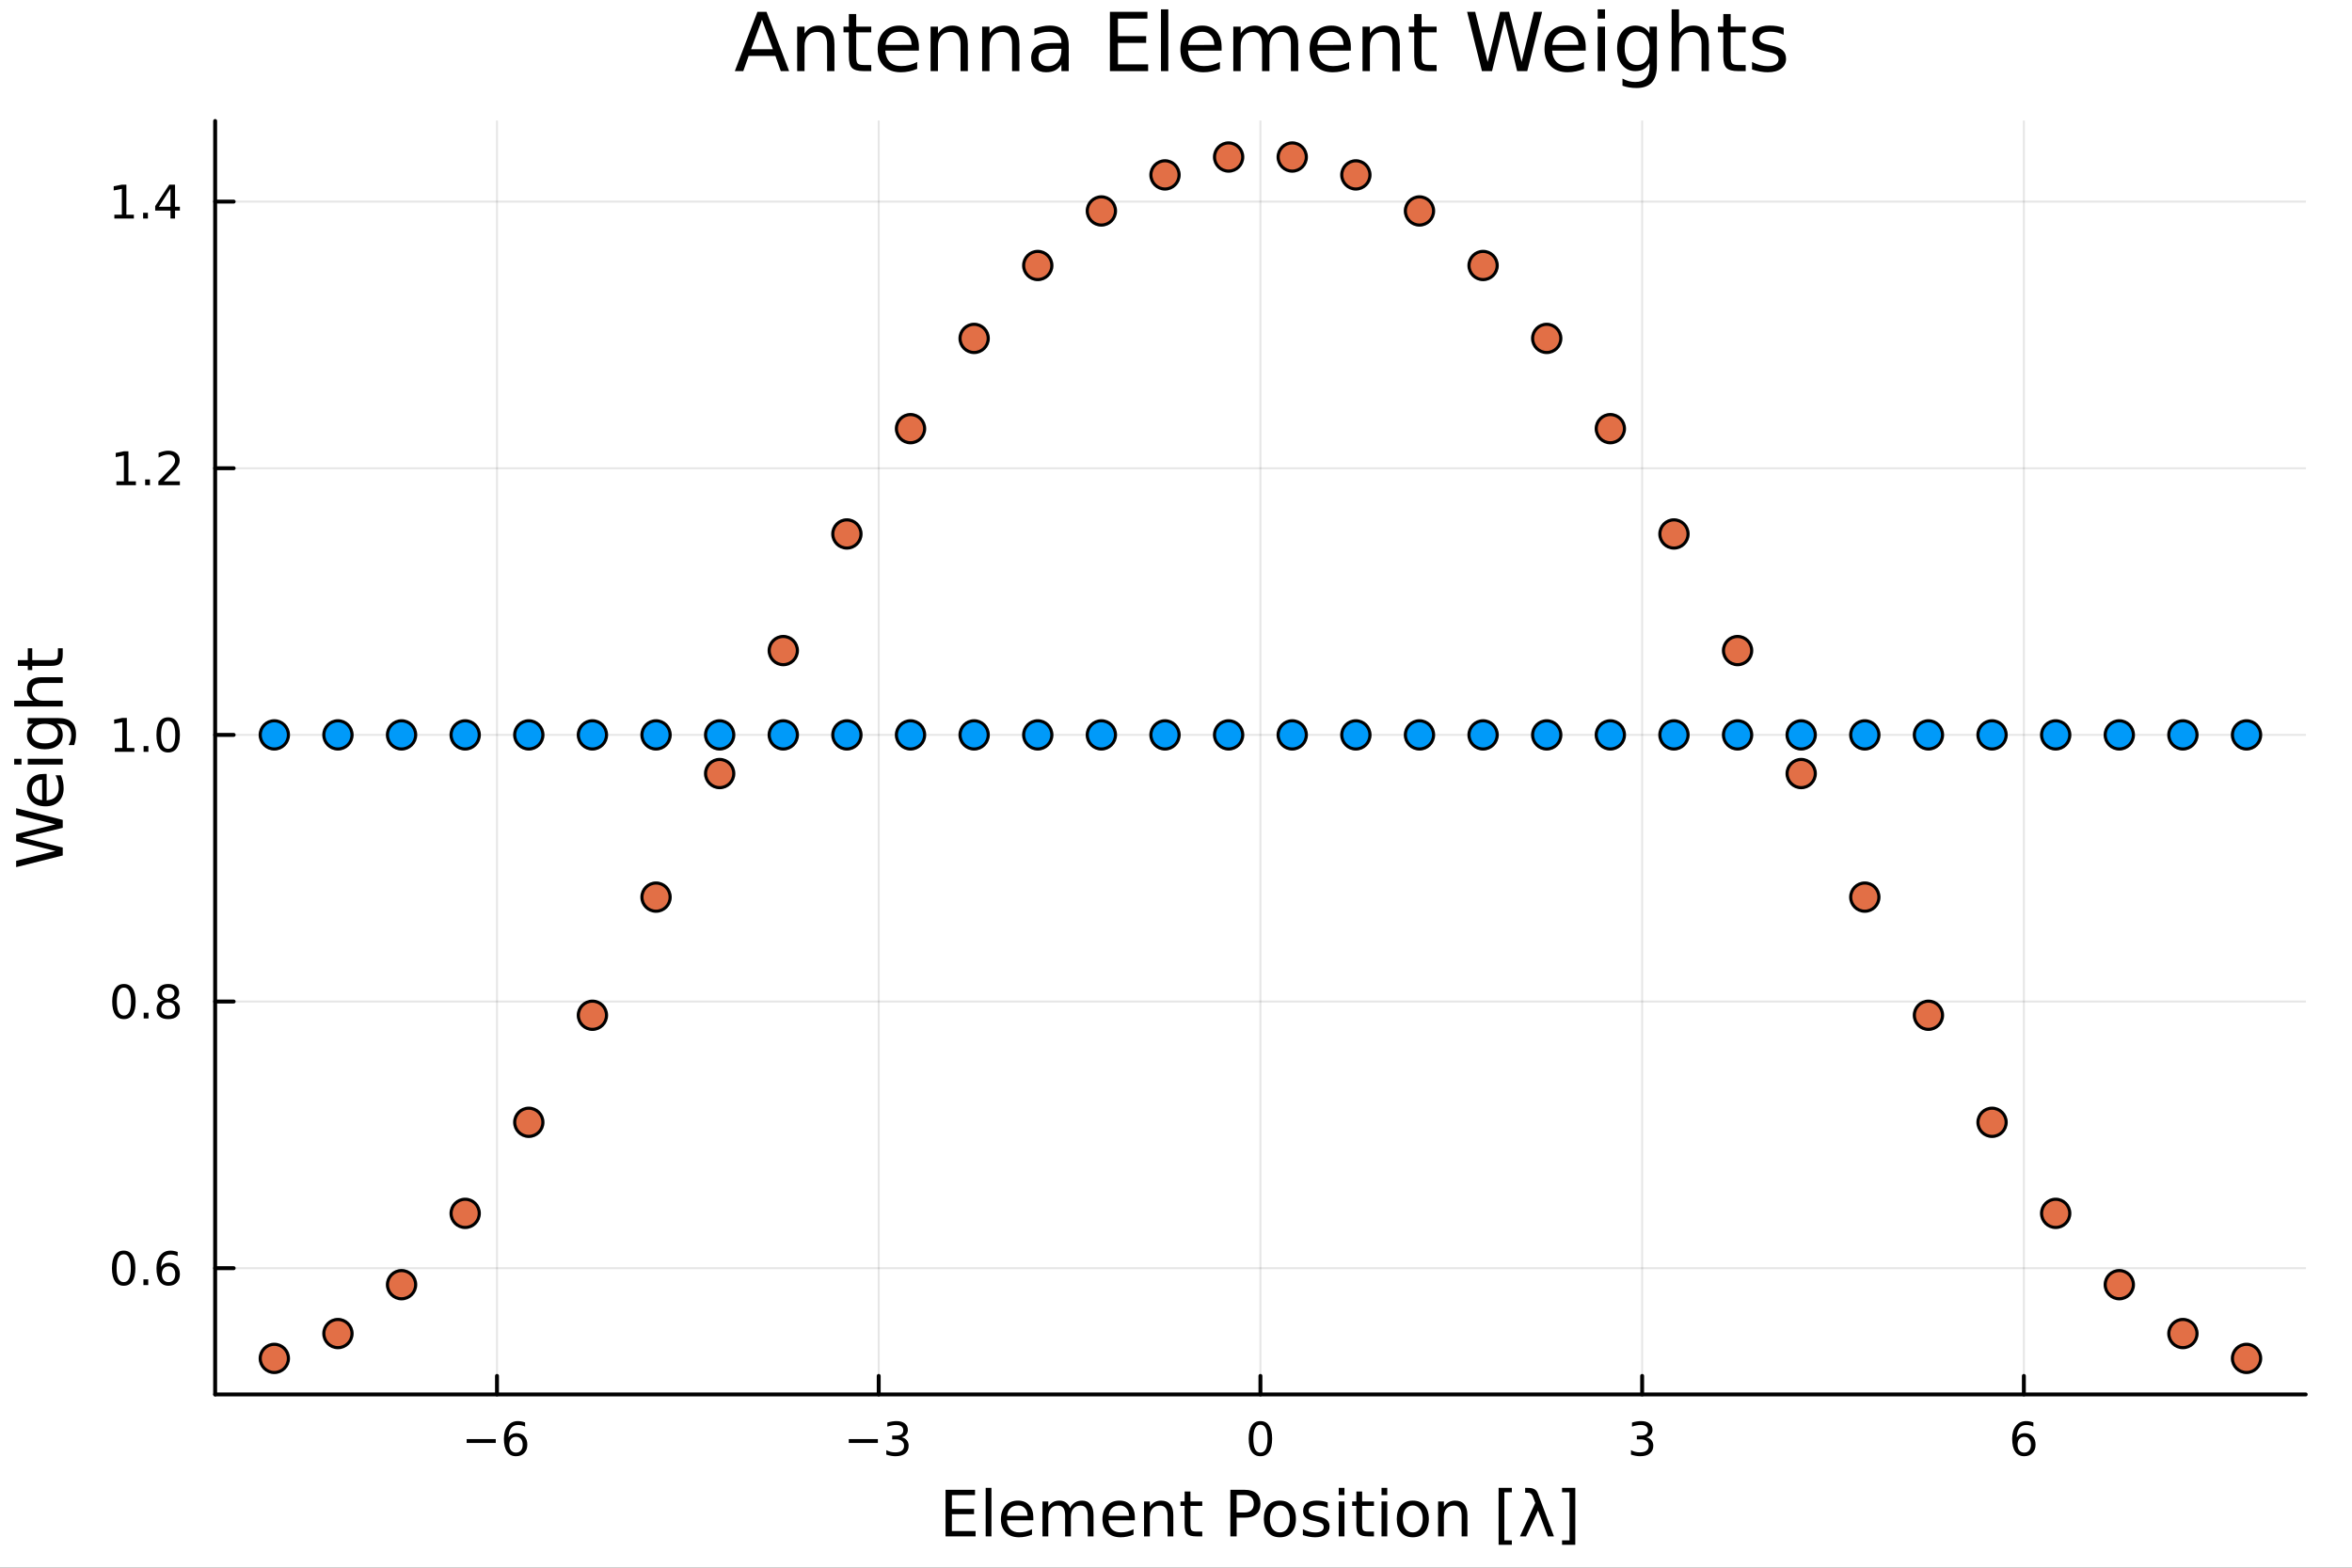 <?xml version="1.0" encoding="utf-8"?>
<svg xmlns="http://www.w3.org/2000/svg" xmlns:xlink="http://www.w3.org/1999/xlink" width="600" height="400" viewBox="0 0 2400 1600">
<rect x="0" y="0" width="2400" height="1600" fill="#333333" stroke="none"/>
<defs>
  <clipPath id="clip340">
    <rect x="0" y="0" width="2400" height="1600"/>
  </clipPath>
</defs>
<path clip-path="url(#clip340)" d="M0 1600 L2400 1600 L2400 0 L0 0  Z" fill="#ffffff" fill-rule="evenodd" fill-opacity="1"/>
<defs>
  <clipPath id="clip341">
    <rect x="480" y="0" width="1681" height="1600"/>
  </clipPath>
</defs>
<path clip-path="url(#clip340)" d="M219.542 1423.18 L2352.76 1423.18 L2352.76 123.472 L219.542 123.472  Z" fill="#ffffff" fill-rule="evenodd" fill-opacity="1"/>
<defs>
  <clipPath id="clip342">
    <rect x="219" y="123" width="2134" height="1301"/>
  </clipPath>
</defs>
<polyline clip-path="url(#clip342)" style="stroke:#000000; stroke-linecap:round; stroke-linejoin:round; stroke-width:2; stroke-opacity:0.1; fill:none" points="507.13,1423.18 507.13,123.472 "/>
<polyline clip-path="url(#clip342)" style="stroke:#000000; stroke-linecap:round; stroke-linejoin:round; stroke-width:2; stroke-opacity:0.1; fill:none" points="896.64,1423.18 896.64,123.472 "/>
<polyline clip-path="url(#clip342)" style="stroke:#000000; stroke-linecap:round; stroke-linejoin:round; stroke-width:2; stroke-opacity:0.1; fill:none" points="1286.15,1423.18 1286.15,123.472 "/>
<polyline clip-path="url(#clip342)" style="stroke:#000000; stroke-linecap:round; stroke-linejoin:round; stroke-width:2; stroke-opacity:0.1; fill:none" points="1675.66,1423.18 1675.66,123.472 "/>
<polyline clip-path="url(#clip342)" style="stroke:#000000; stroke-linecap:round; stroke-linejoin:round; stroke-width:2; stroke-opacity:0.1; fill:none" points="2065.17,1423.18 2065.17,123.472 "/>
<polyline clip-path="url(#clip342)" style="stroke:#000000; stroke-linecap:round; stroke-linejoin:round; stroke-width:2; stroke-opacity:0.1; fill:none" points="219.542,1294.31 2352.76,1294.31 "/>
<polyline clip-path="url(#clip342)" style="stroke:#000000; stroke-linecap:round; stroke-linejoin:round; stroke-width:2; stroke-opacity:0.1; fill:none" points="219.542,1022.17 2352.76,1022.17 "/>
<polyline clip-path="url(#clip342)" style="stroke:#000000; stroke-linecap:round; stroke-linejoin:round; stroke-width:2; stroke-opacity:0.1; fill:none" points="219.542,750.036 2352.76,750.036 "/>
<polyline clip-path="url(#clip342)" style="stroke:#000000; stroke-linecap:round; stroke-linejoin:round; stroke-width:2; stroke-opacity:0.1; fill:none" points="219.542,477.899 2352.76,477.899 "/>
<polyline clip-path="url(#clip342)" style="stroke:#000000; stroke-linecap:round; stroke-linejoin:round; stroke-width:2; stroke-opacity:0.1; fill:none" points="219.542,205.762 2352.76,205.762 "/>
<polyline clip-path="url(#clip340)" style="stroke:#000000; stroke-linecap:round; stroke-linejoin:round; stroke-width:4; stroke-opacity:1; fill:none" points="219.542,1423.18 2352.76,1423.18 "/>
<polyline clip-path="url(#clip340)" style="stroke:#000000; stroke-linecap:round; stroke-linejoin:round; stroke-width:4; stroke-opacity:1; fill:none" points="507.13,1423.18 507.13,1404.28 "/>
<polyline clip-path="url(#clip340)" style="stroke:#000000; stroke-linecap:round; stroke-linejoin:round; stroke-width:4; stroke-opacity:1; fill:none" points="896.64,1423.18 896.64,1404.28 "/>
<polyline clip-path="url(#clip340)" style="stroke:#000000; stroke-linecap:round; stroke-linejoin:round; stroke-width:4; stroke-opacity:1; fill:none" points="1286.15,1423.18 1286.15,1404.28 "/>
<polyline clip-path="url(#clip340)" style="stroke:#000000; stroke-linecap:round; stroke-linejoin:round; stroke-width:4; stroke-opacity:1; fill:none" points="1675.66,1423.18 1675.66,1404.28 "/>
<polyline clip-path="url(#clip340)" style="stroke:#000000; stroke-linecap:round; stroke-linejoin:round; stroke-width:4; stroke-opacity:1; fill:none" points="2065.17,1423.18 2065.17,1404.28 "/>
<path clip-path="url(#clip340)" d="M476.193 1468.75 L505.868 1468.75 L505.868 1472.69 L476.193 1472.69 L476.193 1468.75 Z" fill="#000000" fill-rule="nonzero" fill-opacity="1" /><path clip-path="url(#clip340)" d="M526.54 1466.44 Q523.392 1466.44 521.54 1468.59 Q519.711 1470.74 519.711 1474.49 Q519.711 1478.22 521.54 1480.39 Q523.392 1482.55 526.54 1482.55 Q529.688 1482.55 531.516 1480.39 Q533.368 1478.22 533.368 1474.49 Q533.368 1470.74 531.516 1468.59 Q529.688 1466.44 526.54 1466.44 M535.822 1451.78 L535.822 1456.04 Q534.063 1455.21 532.257 1454.77 Q530.475 1454.33 528.716 1454.33 Q524.086 1454.33 521.632 1457.45 Q519.202 1460.58 518.855 1466.9 Q520.22 1464.89 522.28 1463.82 Q524.341 1462.73 526.817 1462.73 Q532.026 1462.73 535.035 1465.9 Q538.067 1469.05 538.067 1474.49 Q538.067 1479.82 534.919 1483.03 Q531.771 1486.25 526.54 1486.25 Q520.544 1486.25 517.373 1481.67 Q514.202 1477.06 514.202 1468.33 Q514.202 1460.14 518.091 1455.28 Q521.98 1450.39 528.53 1450.39 Q530.29 1450.39 532.072 1450.74 Q533.878 1451.09 535.822 1451.78 Z" fill="#000000" fill-rule="nonzero" fill-opacity="1" /><path clip-path="url(#clip340)" d="M866.107 1468.75 L895.783 1468.75 L895.783 1472.69 L866.107 1472.69 L866.107 1468.75 Z" fill="#000000" fill-rule="nonzero" fill-opacity="1" /><path clip-path="url(#clip340)" d="M920.042 1466.95 Q923.399 1467.66 925.274 1469.93 Q927.172 1472.2 927.172 1475.53 Q927.172 1480.65 923.653 1483.45 Q920.135 1486.25 913.653 1486.25 Q911.477 1486.25 909.163 1485.81 Q906.871 1485.39 904.417 1484.54 L904.417 1480.02 Q906.362 1481.16 908.677 1481.74 Q910.991 1482.32 913.514 1482.32 Q917.913 1482.32 920.204 1480.58 Q922.519 1478.84 922.519 1475.53 Q922.519 1472.48 920.366 1470.77 Q918.237 1469.03 914.417 1469.03 L910.389 1469.03 L910.389 1465.19 L914.602 1465.19 Q918.051 1465.19 919.88 1463.82 Q921.709 1462.43 921.709 1459.84 Q921.709 1457.18 919.811 1455.77 Q917.936 1454.33 914.417 1454.33 Q912.496 1454.33 910.297 1454.75 Q908.098 1455.16 905.459 1456.04 L905.459 1451.88 Q908.121 1451.14 910.436 1450.77 Q912.774 1450.39 914.834 1450.39 Q920.158 1450.39 923.26 1452.83 Q926.362 1455.23 926.362 1459.35 Q926.362 1462.22 924.718 1464.21 Q923.075 1466.18 920.042 1466.95 Z" fill="#000000" fill-rule="nonzero" fill-opacity="1" /><path clip-path="url(#clip340)" d="M1286.15 1454.1 Q1282.54 1454.1 1280.71 1457.66 Q1278.9 1461.2 1278.9 1468.33 Q1278.9 1475.44 1280.71 1479.01 Q1282.54 1482.55 1286.15 1482.55 Q1289.78 1482.55 1291.59 1479.01 Q1293.42 1475.44 1293.42 1468.33 Q1293.42 1461.2 1291.59 1457.66 Q1289.78 1454.1 1286.15 1454.1 M1286.15 1450.39 Q1291.96 1450.39 1295.01 1455 Q1298.09 1459.58 1298.09 1468.33 Q1298.09 1477.06 1295.01 1481.67 Q1291.96 1486.25 1286.15 1486.25 Q1280.34 1486.25 1277.26 1481.67 Q1274.2 1477.06 1274.2 1468.33 Q1274.2 1459.58 1277.26 1455 Q1280.34 1450.39 1286.15 1450.39 Z" fill="#000000" fill-rule="nonzero" fill-opacity="1" /><path clip-path="url(#clip340)" d="M1679.91 1466.95 Q1683.26 1467.66 1685.14 1469.93 Q1687.04 1472.2 1687.04 1475.53 Q1687.04 1480.65 1683.52 1483.45 Q1680 1486.25 1673.52 1486.25 Q1671.34 1486.25 1669.03 1485.81 Q1666.73 1485.39 1664.28 1484.54 L1664.28 1480.02 Q1666.23 1481.16 1668.54 1481.74 Q1670.86 1482.32 1673.38 1482.32 Q1677.78 1482.32 1680.07 1480.58 Q1682.38 1478.84 1682.38 1475.53 Q1682.38 1472.48 1680.23 1470.77 Q1678.1 1469.03 1674.28 1469.03 L1670.25 1469.03 L1670.25 1465.19 L1674.47 1465.19 Q1677.92 1465.19 1679.74 1463.82 Q1681.57 1462.43 1681.57 1459.84 Q1681.57 1457.18 1679.67 1455.77 Q1677.8 1454.33 1674.28 1454.33 Q1672.36 1454.33 1670.16 1454.75 Q1667.96 1455.16 1665.32 1456.04 L1665.32 1451.88 Q1667.98 1451.14 1670.3 1450.77 Q1672.64 1450.39 1674.7 1450.39 Q1680.02 1450.39 1683.12 1452.83 Q1686.23 1455.23 1686.23 1459.35 Q1686.23 1462.22 1684.58 1464.21 Q1682.94 1466.18 1679.91 1466.95 Z" fill="#000000" fill-rule="nonzero" fill-opacity="1" /><path clip-path="url(#clip340)" d="M2065.57 1466.44 Q2062.43 1466.44 2060.57 1468.59 Q2058.74 1470.74 2058.74 1474.49 Q2058.74 1478.22 2060.57 1480.39 Q2062.43 1482.55 2065.57 1482.55 Q2068.72 1482.55 2070.55 1480.39 Q2072.4 1478.22 2072.4 1474.49 Q2072.4 1470.74 2070.55 1468.59 Q2068.72 1466.44 2065.57 1466.44 M2074.86 1451.78 L2074.86 1456.04 Q2073.1 1455.21 2071.29 1454.77 Q2069.51 1454.33 2067.75 1454.33 Q2063.12 1454.33 2060.67 1457.45 Q2058.24 1460.58 2057.89 1466.9 Q2059.25 1464.89 2061.31 1463.82 Q2063.37 1462.73 2065.85 1462.73 Q2071.06 1462.73 2074.07 1465.9 Q2077.1 1469.05 2077.1 1474.49 Q2077.1 1479.82 2073.95 1483.03 Q2070.8 1486.25 2065.57 1486.25 Q2059.58 1486.25 2056.41 1481.67 Q2053.24 1477.06 2053.24 1468.33 Q2053.24 1460.14 2057.12 1455.28 Q2061.01 1450.39 2067.56 1450.39 Q2069.32 1450.39 2071.11 1450.74 Q2072.91 1451.09 2074.86 1451.78 Z" fill="#000000" fill-rule="nonzero" fill-opacity="1" /><path clip-path="url(#clip340)" d="M964.872 1520.52 L994.918 1520.52 L994.918 1525.93 L971.301 1525.93 L971.301 1540 L993.931 1540 L993.931 1545.41 L971.301 1545.41 L971.301 1562.63 L995.491 1562.63 L995.491 1568.04 L964.872 1568.04 L964.872 1520.52 Z" fill="#000000" fill-rule="nonzero" fill-opacity="1" /><path clip-path="url(#clip340)" d="M1005.8 1518.52 L1011.66 1518.52 L1011.66 1568.04 L1005.8 1568.04 L1005.8 1518.52 Z" fill="#000000" fill-rule="nonzero" fill-opacity="1" /><path clip-path="url(#clip340)" d="M1054.41 1548.76 L1054.41 1551.62 L1027.48 1551.62 Q1027.86 1557.67 1031.11 1560.85 Q1034.39 1564 1040.21 1564 Q1043.58 1564 1046.73 1563.17 Q1049.92 1562.35 1053.04 1560.69 L1053.04 1566.23 Q1049.89 1567.57 1046.58 1568.27 Q1043.27 1568.97 1039.86 1568.97 Q1031.33 1568.97 1026.33 1564 Q1021.37 1559.04 1021.37 1550.57 Q1021.37 1541.82 1026.08 1536.69 Q1030.82 1531.54 1038.84 1531.54 Q1046.03 1531.54 1050.2 1536.18 Q1054.41 1540.8 1054.41 1548.76 M1048.55 1547.04 Q1048.49 1542.23 1045.84 1539.37 Q1043.23 1536.5 1038.91 1536.5 Q1034 1536.5 1031.04 1539.27 Q1028.12 1542.04 1027.67 1547.07 L1048.55 1547.04 Z" fill="#000000" fill-rule="nonzero" fill-opacity="1" /><path clip-path="url(#clip340)" d="M1091.77 1539.24 Q1093.97 1535.29 1097.02 1533.41 Q1100.08 1531.54 1104.22 1531.54 Q1109.79 1531.54 1112.81 1535.45 Q1115.83 1539.33 1115.83 1546.53 L1115.83 1568.04 L1109.95 1568.04 L1109.95 1546.72 Q1109.95 1541.59 1108.13 1539.11 Q1106.32 1536.63 1102.59 1536.63 Q1098.04 1536.63 1095.4 1539.65 Q1092.76 1542.68 1092.76 1547.9 L1092.76 1568.04 L1086.87 1568.04 L1086.87 1546.72 Q1086.87 1541.56 1085.06 1539.11 Q1083.24 1536.63 1079.45 1536.63 Q1074.97 1536.63 1072.32 1539.68 Q1069.68 1542.71 1069.68 1547.9 L1069.68 1568.04 L1063.79 1568.04 L1063.79 1532.4 L1069.68 1532.4 L1069.68 1537.93 Q1071.69 1534.66 1074.49 1533.1 Q1077.29 1531.54 1081.14 1531.54 Q1085.02 1531.54 1087.73 1533.51 Q1090.47 1535.48 1091.77 1539.24 Z" fill="#000000" fill-rule="nonzero" fill-opacity="1" /><path clip-path="url(#clip340)" d="M1158.01 1548.76 L1158.01 1551.62 L1131.08 1551.62 Q1131.46 1557.67 1134.71 1560.85 Q1137.99 1564 1143.81 1564 Q1147.19 1564 1150.34 1563.17 Q1153.52 1562.35 1156.64 1560.69 L1156.64 1566.23 Q1153.49 1567.57 1150.18 1568.27 Q1146.87 1568.97 1143.46 1568.97 Q1134.93 1568.97 1129.93 1564 Q1124.97 1559.04 1124.97 1550.57 Q1124.97 1541.82 1129.68 1536.69 Q1134.42 1531.54 1142.44 1531.54 Q1149.64 1531.54 1153.81 1536.18 Q1158.01 1540.8 1158.01 1548.76 M1152.15 1547.04 Q1152.09 1542.23 1149.45 1539.37 Q1146.84 1536.5 1142.51 1536.5 Q1137.61 1536.5 1134.65 1539.27 Q1131.72 1542.04 1131.27 1547.07 L1152.15 1547.04 Z" fill="#000000" fill-rule="nonzero" fill-opacity="1" /><path clip-path="url(#clip340)" d="M1197.25 1546.53 L1197.25 1568.04 L1191.4 1568.04 L1191.4 1546.72 Q1191.4 1541.66 1189.42 1539.14 Q1187.45 1536.63 1183.5 1536.63 Q1178.76 1536.63 1176.02 1539.65 Q1173.29 1542.68 1173.29 1547.9 L1173.29 1568.04 L1167.4 1568.04 L1167.4 1532.4 L1173.29 1532.4 L1173.29 1537.93 Q1175.39 1534.72 1178.22 1533.13 Q1181.08 1531.54 1184.81 1531.54 Q1190.95 1531.54 1194.1 1535.36 Q1197.25 1539.14 1197.25 1546.53 Z" fill="#000000" fill-rule="nonzero" fill-opacity="1" /><path clip-path="url(#clip340)" d="M1214.73 1522.27 L1214.73 1532.4 L1226.79 1532.4 L1226.79 1536.95 L1214.73 1536.95 L1214.73 1556.3 Q1214.73 1560.66 1215.9 1561.9 Q1217.11 1563.14 1220.77 1563.14 L1226.79 1563.14 L1226.79 1568.04 L1220.77 1568.04 Q1213.99 1568.04 1211.42 1565.53 Q1208.84 1562.98 1208.84 1556.3 L1208.84 1536.95 L1204.54 1536.95 L1204.54 1532.4 L1208.84 1532.4 L1208.84 1522.27 L1214.73 1522.27 Z" fill="#000000" fill-rule="nonzero" fill-opacity="1" /><path clip-path="url(#clip340)" d="M1261.9 1525.81 L1261.9 1543.66 L1269.98 1543.66 Q1274.47 1543.66 1276.92 1541.34 Q1279.37 1539.02 1279.37 1534.72 Q1279.37 1530.45 1276.92 1528.13 Q1274.47 1525.81 1269.98 1525.81 L1261.9 1525.81 M1255.47 1520.52 L1269.98 1520.52 Q1277.97 1520.52 1282.04 1524.15 Q1286.15 1527.75 1286.15 1534.72 Q1286.15 1541.75 1282.04 1545.35 Q1277.97 1548.95 1269.98 1548.95 L1261.9 1548.95 L1261.9 1568.04 L1255.47 1568.04 L1255.47 1520.52 Z" fill="#000000" fill-rule="nonzero" fill-opacity="1" /><path clip-path="url(#clip340)" d="M1306.01 1536.5 Q1301.3 1536.5 1298.56 1540.19 Q1295.82 1543.85 1295.82 1550.25 Q1295.82 1556.65 1298.53 1560.34 Q1301.27 1564 1306.01 1564 Q1310.69 1564 1313.43 1560.31 Q1316.16 1556.62 1316.16 1550.25 Q1316.16 1543.92 1313.43 1540.23 Q1310.69 1536.5 1306.01 1536.5 M1306.01 1531.54 Q1313.65 1531.54 1318.01 1536.5 Q1322.37 1541.47 1322.37 1550.25 Q1322.37 1559 1318.01 1564 Q1313.65 1568.97 1306.01 1568.97 Q1298.34 1568.97 1293.98 1564 Q1289.65 1559 1289.65 1550.25 Q1289.65 1541.47 1293.98 1536.5 Q1298.34 1531.54 1306.01 1531.54 Z" fill="#000000" fill-rule="nonzero" fill-opacity="1" /><path clip-path="url(#clip340)" d="M1354.8 1533.45 L1354.8 1538.98 Q1352.32 1537.71 1349.65 1537.07 Q1346.97 1536.44 1344.11 1536.44 Q1339.75 1536.44 1337.55 1537.77 Q1335.39 1539.11 1335.39 1541.79 Q1335.39 1543.82 1336.95 1545 Q1338.51 1546.15 1343.22 1547.2 L1345.22 1547.64 Q1351.46 1548.98 1354.07 1551.43 Q1356.71 1553.85 1356.71 1558.21 Q1356.71 1563.17 1352.77 1566.07 Q1348.85 1568.97 1341.98 1568.97 Q1339.11 1568.97 1335.99 1568.39 Q1332.91 1567.85 1329.47 1566.74 L1329.47 1560.69 Q1332.71 1562.38 1335.87 1563.24 Q1339.02 1564.07 1342.1 1564.07 Q1346.24 1564.07 1348.47 1562.66 Q1350.7 1561.23 1350.7 1558.65 Q1350.7 1556.27 1349.07 1554.99 Q1347.48 1553.72 1342.04 1552.54 L1340 1552.07 Q1334.56 1550.92 1332.14 1548.56 Q1329.72 1546.18 1329.72 1542.04 Q1329.72 1537.01 1333.29 1534.27 Q1336.85 1531.54 1343.41 1531.54 Q1346.66 1531.54 1349.52 1532.01 Q1352.38 1532.49 1354.8 1533.45 Z" fill="#000000" fill-rule="nonzero" fill-opacity="1" /><path clip-path="url(#clip340)" d="M1366.04 1532.4 L1371.9 1532.4 L1371.9 1568.04 L1366.04 1568.04 L1366.04 1532.4 M1366.04 1518.52 L1371.9 1518.52 L1371.9 1525.93 L1366.04 1525.93 L1366.04 1518.52 Z" fill="#000000" fill-rule="nonzero" fill-opacity="1" /><path clip-path="url(#clip340)" d="M1389.94 1522.27 L1389.94 1532.4 L1402 1532.4 L1402 1536.95 L1389.94 1536.95 L1389.94 1556.3 Q1389.94 1560.66 1391.12 1561.9 Q1392.33 1563.14 1395.99 1563.14 L1402 1563.14 L1402 1568.04 L1395.99 1568.04 Q1389.21 1568.04 1386.63 1565.53 Q1384.05 1562.98 1384.05 1556.3 L1384.05 1536.95 L1379.76 1536.95 L1379.76 1532.4 L1384.05 1532.4 L1384.05 1522.27 L1389.94 1522.27 Z" fill="#000000" fill-rule="nonzero" fill-opacity="1" /><path clip-path="url(#clip340)" d="M1409.71 1532.4 L1415.56 1532.4 L1415.56 1568.04 L1409.71 1568.04 L1409.71 1532.4 M1409.71 1518.52 L1415.56 1518.52 L1415.56 1525.93 L1409.71 1525.93 L1409.71 1518.52 Z" fill="#000000" fill-rule="nonzero" fill-opacity="1" /><path clip-path="url(#clip340)" d="M1441.63 1536.5 Q1436.92 1536.5 1434.18 1540.19 Q1431.45 1543.85 1431.45 1550.25 Q1431.45 1556.65 1434.15 1560.34 Q1436.89 1564 1441.63 1564 Q1446.31 1564 1449.05 1560.31 Q1451.78 1556.62 1451.78 1550.25 Q1451.78 1543.92 1449.05 1540.23 Q1446.31 1536.5 1441.63 1536.5 M1441.63 1531.54 Q1449.27 1531.54 1453.63 1536.5 Q1457.99 1541.47 1457.99 1550.25 Q1457.99 1559 1453.63 1564 Q1449.27 1568.97 1441.63 1568.97 Q1433.96 1568.97 1429.6 1564 Q1425.27 1559 1425.27 1550.25 Q1425.27 1541.47 1429.6 1536.5 Q1433.96 1531.54 1441.63 1531.54 Z" fill="#000000" fill-rule="nonzero" fill-opacity="1" /><path clip-path="url(#clip340)" d="M1497.33 1546.53 L1497.33 1568.04 L1491.47 1568.04 L1491.47 1546.72 Q1491.47 1541.66 1489.5 1539.14 Q1487.53 1536.63 1483.58 1536.63 Q1478.84 1536.63 1476.1 1539.65 Q1473.36 1542.68 1473.36 1547.9 L1473.36 1568.04 L1467.48 1568.04 L1467.48 1532.4 L1473.36 1532.4 L1473.36 1537.93 Q1475.47 1534.72 1478.3 1533.13 Q1481.16 1531.54 1484.89 1531.54 Q1491.03 1531.54 1494.18 1535.36 Q1497.33 1539.14 1497.33 1546.53 Z" fill="#000000" fill-rule="nonzero" fill-opacity="1" /><path clip-path="url(#clip340)" d="M1529.19 1518.52 L1542.69 1518.52 L1542.69 1523.07 L1535.05 1523.07 L1535.05 1572.09 L1542.69 1572.09 L1542.69 1576.64 L1529.19 1576.64 L1529.19 1518.52 Z" fill="#000000" fill-rule="nonzero" fill-opacity="1" /><path clip-path="url(#clip340)" d="M1569.2 1524.09 L1585.66 1568.04 L1579.45 1568.04 L1569.45 1541.69 L1557.17 1568.04 L1550.96 1568.04 L1566.59 1533.86 L1564.23 1527.56 Q1562.74 1523.55 1559.33 1523.55 L1556.28 1523.55 L1556.28 1518.52 L1560 1518.58 Q1567.19 1518.68 1569.2 1524.09 Z" fill="#000000" fill-rule="nonzero" fill-opacity="1" /><path clip-path="url(#clip340)" d="M1607.43 1518.52 L1607.43 1576.64 L1593.93 1576.64 L1593.93 1572.09 L1601.54 1572.09 L1601.54 1523.07 L1593.93 1523.07 L1593.93 1518.52 L1607.43 1518.52 Z" fill="#000000" fill-rule="nonzero" fill-opacity="1" /><polyline clip-path="url(#clip340)" style="stroke:#000000; stroke-linecap:round; stroke-linejoin:round; stroke-width:4; stroke-opacity:1; fill:none" points="219.542,1423.18 219.542,123.472 "/>
<polyline clip-path="url(#clip340)" style="stroke:#000000; stroke-linecap:round; stroke-linejoin:round; stroke-width:4; stroke-opacity:1; fill:none" points="219.542,1294.31 238.44,1294.31 "/>
<polyline clip-path="url(#clip340)" style="stroke:#000000; stroke-linecap:round; stroke-linejoin:round; stroke-width:4; stroke-opacity:1; fill:none" points="219.542,1022.17 238.44,1022.17 "/>
<polyline clip-path="url(#clip340)" style="stroke:#000000; stroke-linecap:round; stroke-linejoin:round; stroke-width:4; stroke-opacity:1; fill:none" points="219.542,750.036 238.44,750.036 "/>
<polyline clip-path="url(#clip340)" style="stroke:#000000; stroke-linecap:round; stroke-linejoin:round; stroke-width:4; stroke-opacity:1; fill:none" points="219.542,477.899 238.44,477.899 "/>
<polyline clip-path="url(#clip340)" style="stroke:#000000; stroke-linecap:round; stroke-linejoin:round; stroke-width:4; stroke-opacity:1; fill:none" points="219.542,205.762 238.44,205.762 "/>
<path clip-path="url(#clip340)" d="M126.205 1280.11 Q122.593 1280.11 120.765 1283.67 Q118.959 1287.21 118.959 1294.34 Q118.959 1301.45 120.765 1305.02 Q122.593 1308.56 126.205 1308.56 Q129.839 1308.56 131.644 1305.02 Q133.473 1301.45 133.473 1294.34 Q133.473 1287.21 131.644 1283.67 Q129.839 1280.11 126.205 1280.11 M126.205 1276.4 Q132.015 1276.4 135.07 1281.01 Q138.149 1285.59 138.149 1294.34 Q138.149 1303.07 135.07 1307.68 Q132.015 1312.26 126.205 1312.26 Q120.394 1312.26 117.316 1307.68 Q114.26 1303.07 114.26 1294.34 Q114.26 1285.59 117.316 1281.01 Q120.394 1276.4 126.205 1276.4 Z" fill="#000000" fill-rule="nonzero" fill-opacity="1" /><path clip-path="url(#clip340)" d="M146.366 1305.71 L151.251 1305.71 L151.251 1311.59 L146.366 1311.59 L146.366 1305.71 Z" fill="#000000" fill-rule="nonzero" fill-opacity="1" /><path clip-path="url(#clip340)" d="M172.014 1292.45 Q168.866 1292.45 167.015 1294.6 Q165.186 1296.75 165.186 1300.5 Q165.186 1304.23 167.015 1306.4 Q168.866 1308.56 172.014 1308.56 Q175.163 1308.56 176.991 1306.4 Q178.843 1304.23 178.843 1300.5 Q178.843 1296.75 176.991 1294.6 Q175.163 1292.45 172.014 1292.45 M181.297 1277.79 L181.297 1282.05 Q179.538 1281.22 177.732 1280.78 Q175.95 1280.34 174.19 1280.34 Q169.561 1280.34 167.107 1283.46 Q164.677 1286.59 164.329 1292.91 Q165.695 1290.9 167.755 1289.83 Q169.815 1288.74 172.292 1288.74 Q177.501 1288.74 180.51 1291.91 Q183.542 1295.06 183.542 1300.5 Q183.542 1305.83 180.394 1309.04 Q177.246 1312.26 172.014 1312.26 Q166.019 1312.26 162.848 1307.68 Q159.677 1303.07 159.677 1294.34 Q159.677 1286.15 163.565 1281.29 Q167.454 1276.4 174.005 1276.4 Q175.764 1276.4 177.547 1276.75 Q179.352 1277.1 181.297 1277.79 Z" fill="#000000" fill-rule="nonzero" fill-opacity="1" /><path clip-path="url(#clip340)" d="M126.459 1007.97 Q122.848 1007.97 121.019 1011.54 Q119.214 1015.08 119.214 1022.21 Q119.214 1029.31 121.019 1032.88 Q122.848 1036.42 126.459 1036.42 Q130.093 1036.42 131.899 1032.88 Q133.728 1029.31 133.728 1022.21 Q133.728 1015.08 131.899 1011.54 Q130.093 1007.97 126.459 1007.97 M126.459 1004.27 Q132.269 1004.27 135.325 1008.87 Q138.404 1013.46 138.404 1022.21 Q138.404 1030.93 135.325 1035.54 Q132.269 1040.12 126.459 1040.12 Q120.649 1040.12 117.57 1035.54 Q114.515 1030.93 114.515 1022.21 Q114.515 1013.46 117.57 1008.87 Q120.649 1004.27 126.459 1004.27 Z" fill="#000000" fill-rule="nonzero" fill-opacity="1" /><path clip-path="url(#clip340)" d="M146.621 1033.57 L151.505 1033.57 L151.505 1039.45 L146.621 1039.45 L146.621 1033.57 Z" fill="#000000" fill-rule="nonzero" fill-opacity="1" /><path clip-path="url(#clip340)" d="M171.69 1023.04 Q168.357 1023.04 166.436 1024.82 Q164.538 1026.61 164.538 1029.73 Q164.538 1032.86 166.436 1034.64 Q168.357 1036.42 171.69 1036.42 Q175.024 1036.42 176.945 1034.64 Q178.866 1032.83 178.866 1029.73 Q178.866 1026.61 176.945 1024.82 Q175.047 1023.04 171.69 1023.04 M167.015 1021.05 Q164.005 1020.31 162.315 1018.25 Q160.649 1016.19 160.649 1013.23 Q160.649 1009.08 163.589 1006.68 Q166.552 1004.27 171.69 1004.27 Q176.852 1004.27 179.792 1006.68 Q182.732 1009.08 182.732 1013.23 Q182.732 1016.19 181.042 1018.25 Q179.376 1020.31 176.389 1021.05 Q179.769 1021.84 181.644 1024.13 Q183.542 1026.42 183.542 1029.73 Q183.542 1034.75 180.464 1037.44 Q177.408 1040.12 171.69 1040.12 Q165.973 1040.12 162.894 1037.44 Q159.839 1034.75 159.839 1029.73 Q159.839 1026.42 161.737 1024.13 Q163.635 1021.84 167.015 1021.05 M165.302 1013.67 Q165.302 1016.35 166.968 1017.86 Q168.658 1019.36 171.69 1019.36 Q174.7 1019.36 176.389 1017.86 Q178.102 1016.35 178.102 1013.67 Q178.102 1010.98 176.389 1009.48 Q174.7 1007.97 171.69 1007.97 Q168.658 1007.97 166.968 1009.48 Q165.302 1010.98 165.302 1013.67 Z" fill="#000000" fill-rule="nonzero" fill-opacity="1" /><path clip-path="url(#clip340)" d="M117.177 763.381 L124.816 763.381 L124.816 737.015 L116.506 738.682 L116.506 734.422 L124.769 732.756 L129.445 732.756 L129.445 763.381 L137.084 763.381 L137.084 767.316 L117.177 767.316 L117.177 763.381 Z" fill="#000000" fill-rule="nonzero" fill-opacity="1" /><path clip-path="url(#clip340)" d="M146.529 761.436 L151.413 761.436 L151.413 767.316 L146.529 767.316 L146.529 761.436 Z" fill="#000000" fill-rule="nonzero" fill-opacity="1" /><path clip-path="url(#clip340)" d="M171.598 735.835 Q167.987 735.835 166.158 739.399 Q164.352 742.941 164.352 750.071 Q164.352 757.177 166.158 760.742 Q167.987 764.283 171.598 764.283 Q175.232 764.283 177.038 760.742 Q178.866 757.177 178.866 750.071 Q178.866 742.941 177.038 739.399 Q175.232 735.835 171.598 735.835 M171.598 732.131 Q177.408 732.131 180.464 736.737 Q183.542 741.321 183.542 750.071 Q183.542 758.797 180.464 763.404 Q177.408 767.987 171.598 767.987 Q165.788 767.987 162.709 763.404 Q159.653 758.797 159.653 750.071 Q159.653 741.321 162.709 736.737 Q165.788 732.131 171.598 732.131 Z" fill="#000000" fill-rule="nonzero" fill-opacity="1" /><path clip-path="url(#clip340)" d="M118.774 491.244 L126.413 491.244 L126.413 464.878 L118.103 466.545 L118.103 462.286 L126.367 460.619 L131.042 460.619 L131.042 491.244 L138.681 491.244 L138.681 495.179 L118.774 495.179 L118.774 491.244 Z" fill="#000000" fill-rule="nonzero" fill-opacity="1" /><path clip-path="url(#clip340)" d="M148.126 489.299 L153.01 489.299 L153.01 495.179 L148.126 495.179 L148.126 489.299 Z" fill="#000000" fill-rule="nonzero" fill-opacity="1" /><path clip-path="url(#clip340)" d="M167.223 491.244 L183.542 491.244 L183.542 495.179 L161.598 495.179 L161.598 491.244 Q164.26 488.489 168.843 483.859 Q173.45 479.207 174.63 477.864 Q176.876 475.341 177.755 473.605 Q178.658 471.846 178.658 470.156 Q178.658 467.401 176.714 465.665 Q174.792 463.929 171.69 463.929 Q169.491 463.929 167.038 464.693 Q164.607 465.457 161.829 467.008 L161.829 462.286 Q164.653 461.151 167.107 460.573 Q169.561 459.994 171.598 459.994 Q176.968 459.994 180.163 462.679 Q183.357 465.364 183.357 469.855 Q183.357 471.985 182.547 473.906 Q181.76 475.804 179.653 478.397 Q179.075 479.068 175.973 482.285 Q172.871 485.48 167.223 491.244 Z" fill="#000000" fill-rule="nonzero" fill-opacity="1" /><path clip-path="url(#clip340)" d="M116.691 219.107 L124.33 219.107 L124.33 192.741 L116.019 194.408 L116.019 190.149 L124.283 188.482 L128.959 188.482 L128.959 219.107 L136.598 219.107 L136.598 223.042 L116.691 223.042 L116.691 219.107 Z" fill="#000000" fill-rule="nonzero" fill-opacity="1" /><path clip-path="url(#clip340)" d="M146.042 217.162 L150.927 217.162 L150.927 223.042 L146.042 223.042 L146.042 217.162 Z" fill="#000000" fill-rule="nonzero" fill-opacity="1" /><path clip-path="url(#clip340)" d="M173.959 192.556 L162.153 211.005 L173.959 211.005 L173.959 192.556 M172.732 188.482 L178.612 188.482 L178.612 211.005 L183.542 211.005 L183.542 214.894 L178.612 214.894 L178.612 223.042 L173.959 223.042 L173.959 214.894 L158.357 214.894 L158.357 210.38 L172.732 188.482 Z" fill="#000000" fill-rule="nonzero" fill-opacity="1" /><path clip-path="url(#clip340)" d="M16.484 885.012 L16.484 878.519 L56.652 868.525 L16.484 858.563 L16.484 851.338 L56.652 841.344 L16.484 831.381 L16.484 824.856 L64.004 836.792 L64.004 844.877 L22.754 854.903 L64.004 865.024 L64.004 873.108 L16.484 885.012 Z" fill="#000000" fill-rule="nonzero" fill-opacity="1" /><path clip-path="url(#clip340)" d="M44.716 789.909 L47.581 789.909 L47.581 816.836 Q53.628 816.454 56.811 813.207 Q59.962 809.929 59.962 804.104 Q59.962 800.73 59.134 797.579 Q58.307 794.396 56.652 791.277 L62.19 791.277 Q63.527 794.428 64.227 797.738 Q64.927 801.049 64.927 804.454 Q64.927 812.984 59.962 817.981 Q54.997 822.947 46.53 822.947 Q37.777 822.947 32.653 818.236 Q27.497 813.494 27.497 805.473 Q27.497 798.28 32.144 794.11 Q36.759 789.909 44.716 789.909 M42.997 795.765 Q38.191 795.829 35.327 798.471 Q32.462 801.08 32.462 805.409 Q32.462 810.311 35.231 813.271 Q38 816.199 43.029 816.645 L42.997 795.765 Z" fill="#000000" fill-rule="nonzero" fill-opacity="1" /><path clip-path="url(#clip340)" d="M28.356 780.296 L28.356 774.44 L64.004 774.44 L64.004 780.296 L28.356 780.296 M14.479 780.296 L14.479 774.44 L21.895 774.44 L21.895 780.296 L14.479 780.296 Z" fill="#000000" fill-rule="nonzero" fill-opacity="1" /><path clip-path="url(#clip340)" d="M45.766 738.728 Q39.401 738.728 35.9 741.37 Q32.398 743.98 32.398 748.723 Q32.398 753.433 35.9 756.075 Q39.401 758.685 45.766 758.685 Q52.1 758.685 55.601 756.075 Q59.103 753.433 59.103 748.723 Q59.103 743.98 55.601 741.37 Q52.1 738.728 45.766 738.728 M59.58 732.872 Q68.683 732.872 73.107 736.914 Q77.563 740.956 77.563 749.295 Q77.563 752.383 77.086 755.12 Q76.64 757.857 75.685 760.435 L69.988 760.435 Q71.388 757.857 72.057 755.343 Q72.725 752.828 72.725 750.218 Q72.725 744.458 69.701 741.593 Q66.71 738.728 60.63 738.728 L57.734 738.728 Q60.885 740.543 62.445 743.375 Q64.004 746.208 64.004 750.155 Q64.004 756.711 59.007 760.722 Q54.01 764.732 45.766 764.732 Q37.491 764.732 32.494 760.722 Q27.497 756.711 27.497 750.155 Q27.497 746.208 29.056 743.375 Q30.616 740.543 33.767 738.728 L28.356 738.728 L28.356 732.872 L59.58 732.872 Z" fill="#000000" fill-rule="nonzero" fill-opacity="1" /><path clip-path="url(#clip340)" d="M42.488 691.177 L64.004 691.177 L64.004 697.033 L42.679 697.033 Q37.618 697.033 35.104 699.006 Q32.589 700.98 32.589 704.926 Q32.589 709.669 35.613 712.406 Q38.637 715.143 43.857 715.143 L64.004 715.143 L64.004 721.032 L14.479 721.032 L14.479 715.143 L33.894 715.143 Q30.68 713.043 29.088 710.21 Q27.497 707.345 27.497 703.621 Q27.497 697.479 31.316 694.328 Q35.104 691.177 42.488 691.177 Z" fill="#000000" fill-rule="nonzero" fill-opacity="1" /><path clip-path="url(#clip340)" d="M18.235 673.703 L28.356 673.703 L28.356 661.64 L32.908 661.64 L32.908 673.703 L52.259 673.703 Q56.62 673.703 57.861 672.525 Q59.103 671.316 59.103 667.655 L59.103 661.64 L64.004 661.64 L64.004 667.655 Q64.004 674.435 61.49 677.013 Q58.943 679.591 52.259 679.591 L32.908 679.591 L32.908 683.888 L28.356 683.888 L28.356 679.591 L18.235 679.591 L18.235 673.703 Z" fill="#000000" fill-rule="nonzero" fill-opacity="1" /><path clip-path="url(#clip340)" d="M777.518 20.157 L766.418 50.255 L788.658 50.255 L777.518 20.157 M772.899 12.096 L782.176 12.096 L805.226 72.576 L796.719 72.576 L791.21 57.061 L763.947 57.061 L758.438 72.576 L749.809 72.576 L772.899 12.096 Z" fill="#000000" fill-rule="nonzero" fill-opacity="1" /><path clip-path="url(#clip340)" d="M851.447 45.192 L851.447 72.576 L843.993 72.576 L843.993 45.435 Q843.993 38.994 841.481 35.794 Q838.97 32.594 833.947 32.594 Q827.911 32.594 824.427 36.442 Q820.943 40.29 820.943 46.934 L820.943 72.576 L813.449 72.576 L813.449 27.206 L820.943 27.206 L820.943 34.254 Q823.617 30.163 827.222 28.138 Q830.868 26.112 835.607 26.112 Q843.426 26.112 847.436 30.973 Q851.447 35.794 851.447 45.192 Z" fill="#000000" fill-rule="nonzero" fill-opacity="1" /><path clip-path="url(#clip340)" d="M873.686 14.324 L873.686 27.206 L889.039 27.206 L889.039 32.999 L873.686 32.999 L873.686 57.628 Q873.686 63.178 875.185 64.758 Q876.724 66.338 881.383 66.338 L889.039 66.338 L889.039 72.576 L881.383 72.576 Q872.754 72.576 869.473 69.376 Q866.192 66.135 866.192 57.628 L866.192 32.999 L860.723 32.999 L860.723 27.206 L866.192 27.206 L866.192 14.324 L873.686 14.324 Z" fill="#000000" fill-rule="nonzero" fill-opacity="1" /><path clip-path="url(#clip340)" d="M937.65 48.028 L937.65 51.673 L903.379 51.673 Q903.865 59.37 907.997 63.421 Q912.17 67.431 919.583 67.431 Q923.877 67.431 927.887 66.378 Q931.938 65.325 935.908 63.218 L935.908 70.267 Q931.897 71.968 927.685 72.86 Q923.472 73.751 919.137 73.751 Q908.281 73.751 901.921 67.431 Q895.601 61.112 895.601 50.337 Q895.601 39.197 901.597 32.675 Q907.633 26.112 917.841 26.112 Q926.996 26.112 932.303 32.026 Q937.65 37.9 937.65 48.028 M930.196 45.84 Q930.115 39.723 926.753 36.077 Q923.431 32.431 917.922 32.431 Q911.683 32.431 907.916 35.956 Q904.189 39.48 903.622 45.88 L930.196 45.84 Z" fill="#000000" fill-rule="nonzero" fill-opacity="1" /><path clip-path="url(#clip340)" d="M987.597 45.192 L987.597 72.576 L980.144 72.576 L980.144 45.435 Q980.144 38.994 977.632 35.794 Q975.121 32.594 970.098 32.594 Q964.062 32.594 960.578 36.442 Q957.094 40.29 957.094 46.934 L957.094 72.576 L949.6 72.576 L949.6 27.206 L957.094 27.206 L957.094 34.254 Q959.768 30.163 963.373 28.138 Q967.019 26.112 971.758 26.112 Q979.577 26.112 983.587 30.973 Q987.597 35.794 987.597 45.192 Z" fill="#000000" fill-rule="nonzero" fill-opacity="1" /><path clip-path="url(#clip340)" d="M1040.18 45.192 L1040.18 72.576 L1032.72 72.576 L1032.72 45.435 Q1032.72 38.994 1030.21 35.794 Q1027.7 32.594 1022.68 32.594 Q1016.64 32.594 1013.16 36.442 Q1009.67 40.29 1009.67 46.934 L1009.67 72.576 L1002.18 72.576 L1002.18 27.206 L1009.67 27.206 L1009.67 34.254 Q1012.35 30.163 1015.95 28.138 Q1019.6 26.112 1024.34 26.112 Q1032.16 26.112 1036.17 30.973 Q1040.18 35.794 1040.18 45.192 Z" fill="#000000" fill-rule="nonzero" fill-opacity="1" /><path clip-path="url(#clip340)" d="M1075.66 49.769 Q1066.63 49.769 1063.15 51.835 Q1059.66 53.901 1059.66 58.884 Q1059.66 62.854 1062.26 65.203 Q1064.89 67.512 1069.39 67.512 Q1075.58 67.512 1079.31 63.137 Q1083.08 58.722 1083.08 51.43 L1083.08 49.769 L1075.66 49.769 M1090.53 46.691 L1090.53 72.576 L1083.08 72.576 L1083.08 65.689 Q1080.53 69.821 1076.72 71.806 Q1072.91 73.751 1067.4 73.751 Q1060.43 73.751 1056.3 69.862 Q1052.21 65.933 1052.21 59.37 Q1052.21 51.714 1057.31 47.825 Q1062.46 43.936 1072.63 43.936 L1083.08 43.936 L1083.08 43.207 Q1083.08 38.062 1079.67 35.267 Q1076.31 32.431 1070.2 32.431 Q1066.31 32.431 1062.62 33.363 Q1058.93 34.295 1055.53 36.158 L1055.53 29.272 Q1059.62 27.692 1063.47 26.922 Q1067.32 26.112 1070.97 26.112 Q1080.81 26.112 1085.67 31.216 Q1090.53 36.32 1090.53 46.691 Z" fill="#000000" fill-rule="nonzero" fill-opacity="1" /><path clip-path="url(#clip340)" d="M1132.58 12.096 L1170.82 12.096 L1170.82 18.983 L1140.76 18.983 L1140.76 36.888 L1169.56 36.888 L1169.56 43.774 L1140.76 43.774 L1140.76 65.689 L1171.55 65.689 L1171.55 72.576 L1132.58 72.576 L1132.58 12.096 Z" fill="#000000" fill-rule="nonzero" fill-opacity="1" /><path clip-path="url(#clip340)" d="M1184.67 9.544 L1192.13 9.544 L1192.13 72.576 L1184.67 72.576 L1184.67 9.544 Z" fill="#000000" fill-rule="nonzero" fill-opacity="1" /><path clip-path="url(#clip340)" d="M1246.53 48.028 L1246.53 51.673 L1212.26 51.673 Q1212.75 59.37 1216.88 63.421 Q1221.05 67.431 1228.46 67.431 Q1232.76 67.431 1236.77 66.378 Q1240.82 65.325 1244.79 63.218 L1244.79 70.267 Q1240.78 71.968 1236.57 72.86 Q1232.35 73.751 1228.02 73.751 Q1217.16 73.751 1210.8 67.431 Q1204.48 61.112 1204.48 50.337 Q1204.48 39.197 1210.48 32.675 Q1216.51 26.112 1226.72 26.112 Q1235.88 26.112 1241.18 32.026 Q1246.53 37.9 1246.53 48.028 M1239.08 45.84 Q1239 39.723 1235.63 36.077 Q1232.31 32.431 1226.8 32.431 Q1220.56 32.431 1216.8 35.956 Q1213.07 39.48 1212.5 45.88 L1239.08 45.84 Z" fill="#000000" fill-rule="nonzero" fill-opacity="1" /><path clip-path="url(#clip340)" d="M1294.09 35.915 Q1296.88 30.892 1300.77 28.502 Q1304.66 26.112 1309.93 26.112 Q1317.02 26.112 1320.87 31.095 Q1324.71 36.037 1324.71 45.192 L1324.71 72.576 L1317.22 72.576 L1317.22 45.435 Q1317.22 38.913 1314.91 35.753 Q1312.6 32.594 1307.86 32.594 Q1302.07 32.594 1298.71 36.442 Q1295.34 40.29 1295.34 46.934 L1295.34 72.576 L1287.85 72.576 L1287.85 45.435 Q1287.85 38.873 1285.54 35.753 Q1283.23 32.594 1278.41 32.594 Q1272.7 32.594 1269.34 36.482 Q1265.98 40.331 1265.98 46.934 L1265.98 72.576 L1258.48 72.576 L1258.48 27.206 L1265.98 27.206 L1265.98 34.254 Q1268.53 30.082 1272.09 28.097 Q1275.66 26.112 1280.56 26.112 Q1285.5 26.112 1288.94 28.624 Q1292.43 31.135 1294.09 35.915 Z" fill="#000000" fill-rule="nonzero" fill-opacity="1" /><path clip-path="url(#clip340)" d="M1378.39 48.028 L1378.39 51.673 L1344.12 51.673 Q1344.6 59.37 1348.74 63.421 Q1352.91 67.431 1360.32 67.431 Q1364.62 67.431 1368.63 66.378 Q1372.68 65.325 1376.65 63.218 L1376.65 70.267 Q1372.64 71.968 1368.42 72.86 Q1364.21 73.751 1359.88 73.751 Q1349.02 73.751 1342.66 67.431 Q1336.34 61.112 1336.34 50.337 Q1336.34 39.197 1342.34 32.675 Q1348.37 26.112 1358.58 26.112 Q1367.73 26.112 1373.04 32.026 Q1378.39 37.9 1378.39 48.028 M1370.93 45.84 Q1370.85 39.723 1367.49 36.077 Q1364.17 32.431 1358.66 32.431 Q1352.42 32.431 1348.65 35.956 Q1344.93 39.48 1344.36 45.88 L1370.93 45.84 Z" fill="#000000" fill-rule="nonzero" fill-opacity="1" /><path clip-path="url(#clip340)" d="M1428.34 45.192 L1428.34 72.576 L1420.88 72.576 L1420.88 45.435 Q1420.88 38.994 1418.37 35.794 Q1415.86 32.594 1410.84 32.594 Q1404.8 32.594 1401.32 36.442 Q1397.83 40.29 1397.83 46.934 L1397.83 72.576 L1390.34 72.576 L1390.34 27.206 L1397.83 27.206 L1397.83 34.254 Q1400.51 30.163 1404.11 28.138 Q1407.76 26.112 1412.5 26.112 Q1420.31 26.112 1424.33 30.973 Q1428.34 35.794 1428.34 45.192 Z" fill="#000000" fill-rule="nonzero" fill-opacity="1" /><path clip-path="url(#clip340)" d="M1450.58 14.324 L1450.58 27.206 L1465.93 27.206 L1465.93 32.999 L1450.58 32.999 L1450.58 57.628 Q1450.58 63.178 1452.07 64.758 Q1453.61 66.338 1458.27 66.338 L1465.93 66.338 L1465.93 72.576 L1458.27 72.576 Q1449.64 72.576 1446.36 69.376 Q1443.08 66.135 1443.08 57.628 L1443.08 32.999 L1437.61 32.999 L1437.61 27.206 L1443.08 27.206 L1443.08 14.324 L1450.58 14.324 Z" fill="#000000" fill-rule="nonzero" fill-opacity="1" /><path clip-path="url(#clip340)" d="M1497.04 12.096 L1505.3 12.096 L1518.02 63.218 L1530.7 12.096 L1539.9 12.096 L1552.62 63.218 L1565.3 12.096 L1573.6 12.096 L1558.41 72.576 L1548.12 72.576 L1535.36 20.076 L1522.48 72.576 L1512.19 72.576 L1497.04 12.096 Z" fill="#000000" fill-rule="nonzero" fill-opacity="1" /><path clip-path="url(#clip340)" d="M1618.08 48.028 L1618.08 51.673 L1583.81 51.673 Q1584.3 59.37 1588.43 63.421 Q1592.6 67.431 1600.01 67.431 Q1604.31 67.431 1608.32 66.378 Q1612.37 65.325 1616.34 63.218 L1616.34 70.267 Q1612.33 71.968 1608.11 72.86 Q1603.9 73.751 1599.57 73.751 Q1588.71 73.751 1582.35 67.431 Q1576.03 61.112 1576.03 50.337 Q1576.03 39.197 1582.03 32.675 Q1588.06 26.112 1598.27 26.112 Q1607.43 26.112 1612.73 32.026 Q1618.08 37.9 1618.08 48.028 M1610.63 45.84 Q1610.55 39.723 1607.18 36.077 Q1603.86 32.431 1598.35 32.431 Q1592.11 32.431 1588.35 35.956 Q1584.62 39.48 1584.05 45.88 L1610.63 45.84 Z" fill="#000000" fill-rule="nonzero" fill-opacity="1" /><path clip-path="url(#clip340)" d="M1630.31 27.206 L1637.77 27.206 L1637.77 72.576 L1630.31 72.576 L1630.31 27.206 M1630.31 9.544 L1637.77 9.544 L1637.77 18.983 L1630.31 18.983 L1630.31 9.544 Z" fill="#000000" fill-rule="nonzero" fill-opacity="1" /><path clip-path="url(#clip340)" d="M1683.22 49.364 Q1683.22 41.263 1679.86 36.806 Q1676.53 32.35 1670.5 32.35 Q1664.5 32.35 1661.14 36.806 Q1657.82 41.263 1657.82 49.364 Q1657.82 57.426 1661.14 61.882 Q1664.5 66.338 1670.5 66.338 Q1676.53 66.338 1679.86 61.882 Q1683.22 57.426 1683.22 49.364 M1690.67 66.945 Q1690.67 78.531 1685.53 84.162 Q1680.38 89.833 1669.77 89.833 Q1665.84 89.833 1662.36 89.225 Q1658.87 88.658 1655.59 87.443 L1655.59 80.192 Q1658.87 81.974 1662.07 82.825 Q1665.27 83.675 1668.59 83.675 Q1675.93 83.675 1679.57 79.827 Q1683.22 76.019 1683.22 68.282 L1683.22 64.596 Q1680.91 68.606 1677.3 70.591 Q1673.7 72.576 1668.68 72.576 Q1660.33 72.576 1655.23 66.216 Q1650.12 59.856 1650.12 49.364 Q1650.12 38.832 1655.23 32.472 Q1660.33 26.112 1668.68 26.112 Q1673.7 26.112 1677.3 28.097 Q1680.91 30.082 1683.22 34.092 L1683.22 27.206 L1690.67 27.206 L1690.67 66.945 Z" fill="#000000" fill-rule="nonzero" fill-opacity="1" /><path clip-path="url(#clip340)" d="M1743.74 45.192 L1743.74 72.576 L1736.29 72.576 L1736.29 45.435 Q1736.29 38.994 1733.77 35.794 Q1731.26 32.594 1726.24 32.594 Q1720.2 32.594 1716.72 36.442 Q1713.24 40.29 1713.24 46.934 L1713.24 72.576 L1705.74 72.576 L1705.74 9.544 L1713.24 9.544 L1713.24 34.254 Q1715.91 30.163 1719.51 28.138 Q1723.16 26.112 1727.9 26.112 Q1735.72 26.112 1739.73 30.973 Q1743.74 35.794 1743.74 45.192 Z" fill="#000000" fill-rule="nonzero" fill-opacity="1" /><path clip-path="url(#clip340)" d="M1765.98 14.324 L1765.98 27.206 L1781.33 27.206 L1781.33 32.999 L1765.98 32.999 L1765.98 57.628 Q1765.98 63.178 1767.48 64.758 Q1769.02 66.338 1773.68 66.338 L1781.33 66.338 L1781.33 72.576 L1773.68 72.576 Q1765.05 72.576 1761.77 69.376 Q1758.48 66.135 1758.48 57.628 L1758.48 32.999 L1753.02 32.999 L1753.02 27.206 L1758.48 27.206 L1758.48 14.324 L1765.98 14.324 Z" fill="#000000" fill-rule="nonzero" fill-opacity="1" /><path clip-path="url(#clip340)" d="M1820.06 28.543 L1820.06 35.591 Q1816.9 33.971 1813.5 33.161 Q1810.09 32.35 1806.45 32.35 Q1800.9 32.35 1798.1 34.052 Q1795.35 35.753 1795.35 39.156 Q1795.35 41.749 1797.33 43.248 Q1799.32 44.706 1805.31 46.043 L1807.87 46.61 Q1815.8 48.311 1819.13 51.43 Q1822.49 54.509 1822.49 60.059 Q1822.49 66.378 1817.47 70.064 Q1812.48 73.751 1803.73 73.751 Q1800.09 73.751 1796.12 73.022 Q1792.19 72.333 1787.81 70.915 L1787.81 63.218 Q1791.94 65.365 1795.96 66.459 Q1799.97 67.512 1803.9 67.512 Q1809.16 67.512 1812 65.73 Q1814.83 63.907 1814.83 60.626 Q1814.83 57.588 1812.77 55.967 Q1810.74 54.347 1803.81 52.848 L1801.22 52.24 Q1794.29 50.782 1791.22 47.785 Q1788.14 44.746 1788.14 39.48 Q1788.14 33.08 1792.67 29.596 Q1797.21 26.112 1805.56 26.112 Q1809.69 26.112 1813.33 26.72 Q1816.98 27.327 1820.06 28.543 Z" fill="#000000" fill-rule="nonzero" fill-opacity="1" /><circle clip-path="url(#clip342)" cx="279.916" cy="750.036" r="14.4" fill="#009af9" fill-rule="evenodd" fill-opacity="1" stroke="#000000" stroke-opacity="1" stroke-width="3.2"/>
<circle clip-path="url(#clip342)" cx="344.834" cy="750.036" r="14.4" fill="#009af9" fill-rule="evenodd" fill-opacity="1" stroke="#000000" stroke-opacity="1" stroke-width="3.2"/>
<circle clip-path="url(#clip342)" cx="409.753" cy="750.036" r="14.4" fill="#009af9" fill-rule="evenodd" fill-opacity="1" stroke="#000000" stroke-opacity="1" stroke-width="3.2"/>
<circle clip-path="url(#clip342)" cx="474.671" cy="750.036" r="14.4" fill="#009af9" fill-rule="evenodd" fill-opacity="1" stroke="#000000" stroke-opacity="1" stroke-width="3.2"/>
<circle clip-path="url(#clip342)" cx="539.589" cy="750.036" r="14.4" fill="#009af9" fill-rule="evenodd" fill-opacity="1" stroke="#000000" stroke-opacity="1" stroke-width="3.2"/>
<circle clip-path="url(#clip342)" cx="604.507" cy="750.036" r="14.4" fill="#009af9" fill-rule="evenodd" fill-opacity="1" stroke="#000000" stroke-opacity="1" stroke-width="3.2"/>
<circle clip-path="url(#clip342)" cx="669.426" cy="750.036" r="14.4" fill="#009af9" fill-rule="evenodd" fill-opacity="1" stroke="#000000" stroke-opacity="1" stroke-width="3.2"/>
<circle clip-path="url(#clip342)" cx="734.344" cy="750.036" r="14.4" fill="#009af9" fill-rule="evenodd" fill-opacity="1" stroke="#000000" stroke-opacity="1" stroke-width="3.2"/>
<circle clip-path="url(#clip342)" cx="799.262" cy="750.036" r="14.4" fill="#009af9" fill-rule="evenodd" fill-opacity="1" stroke="#000000" stroke-opacity="1" stroke-width="3.2"/>
<circle clip-path="url(#clip342)" cx="864.18" cy="750.036" r="14.4" fill="#009af9" fill-rule="evenodd" fill-opacity="1" stroke="#000000" stroke-opacity="1" stroke-width="3.2"/>
<circle clip-path="url(#clip342)" cx="929.099" cy="750.036" r="14.4" fill="#009af9" fill-rule="evenodd" fill-opacity="1" stroke="#000000" stroke-opacity="1" stroke-width="3.2"/>
<circle clip-path="url(#clip342)" cx="994.017" cy="750.036" r="14.4" fill="#009af9" fill-rule="evenodd" fill-opacity="1" stroke="#000000" stroke-opacity="1" stroke-width="3.2"/>
<circle clip-path="url(#clip342)" cx="1058.94" cy="750.036" r="14.4" fill="#009af9" fill-rule="evenodd" fill-opacity="1" stroke="#000000" stroke-opacity="1" stroke-width="3.2"/>
<circle clip-path="url(#clip342)" cx="1123.85" cy="750.036" r="14.4" fill="#009af9" fill-rule="evenodd" fill-opacity="1" stroke="#000000" stroke-opacity="1" stroke-width="3.2"/>
<circle clip-path="url(#clip342)" cx="1188.77" cy="750.036" r="14.4" fill="#009af9" fill-rule="evenodd" fill-opacity="1" stroke="#000000" stroke-opacity="1" stroke-width="3.2"/>
<circle clip-path="url(#clip342)" cx="1253.69" cy="750.036" r="14.4" fill="#009af9" fill-rule="evenodd" fill-opacity="1" stroke="#000000" stroke-opacity="1" stroke-width="3.2"/>
<circle clip-path="url(#clip342)" cx="1318.61" cy="750.036" r="14.4" fill="#009af9" fill-rule="evenodd" fill-opacity="1" stroke="#000000" stroke-opacity="1" stroke-width="3.2"/>
<circle clip-path="url(#clip342)" cx="1383.53" cy="750.036" r="14.4" fill="#009af9" fill-rule="evenodd" fill-opacity="1" stroke="#000000" stroke-opacity="1" stroke-width="3.2"/>
<circle clip-path="url(#clip342)" cx="1448.44" cy="750.036" r="14.4" fill="#009af9" fill-rule="evenodd" fill-opacity="1" stroke="#000000" stroke-opacity="1" stroke-width="3.2"/>
<circle clip-path="url(#clip342)" cx="1513.36" cy="750.036" r="14.4" fill="#009af9" fill-rule="evenodd" fill-opacity="1" stroke="#000000" stroke-opacity="1" stroke-width="3.2"/>
<circle clip-path="url(#clip342)" cx="1578.28" cy="750.036" r="14.4" fill="#009af9" fill-rule="evenodd" fill-opacity="1" stroke="#000000" stroke-opacity="1" stroke-width="3.2"/>
<circle clip-path="url(#clip342)" cx="1643.2" cy="750.036" r="14.4" fill="#009af9" fill-rule="evenodd" fill-opacity="1" stroke="#000000" stroke-opacity="1" stroke-width="3.2"/>
<circle clip-path="url(#clip342)" cx="1708.12" cy="750.036" r="14.4" fill="#009af9" fill-rule="evenodd" fill-opacity="1" stroke="#000000" stroke-opacity="1" stroke-width="3.2"/>
<circle clip-path="url(#clip342)" cx="1773.04" cy="750.036" r="14.4" fill="#009af9" fill-rule="evenodd" fill-opacity="1" stroke="#000000" stroke-opacity="1" stroke-width="3.2"/>
<circle clip-path="url(#clip342)" cx="1837.95" cy="750.036" r="14.4" fill="#009af9" fill-rule="evenodd" fill-opacity="1" stroke="#000000" stroke-opacity="1" stroke-width="3.2"/>
<circle clip-path="url(#clip342)" cx="1902.87" cy="750.036" r="14.4" fill="#009af9" fill-rule="evenodd" fill-opacity="1" stroke="#000000" stroke-opacity="1" stroke-width="3.2"/>
<circle clip-path="url(#clip342)" cx="1967.79" cy="750.036" r="14.4" fill="#009af9" fill-rule="evenodd" fill-opacity="1" stroke="#000000" stroke-opacity="1" stroke-width="3.2"/>
<circle clip-path="url(#clip342)" cx="2032.71" cy="750.036" r="14.4" fill="#009af9" fill-rule="evenodd" fill-opacity="1" stroke="#000000" stroke-opacity="1" stroke-width="3.2"/>
<circle clip-path="url(#clip342)" cx="2097.63" cy="750.036" r="14.4" fill="#009af9" fill-rule="evenodd" fill-opacity="1" stroke="#000000" stroke-opacity="1" stroke-width="3.2"/>
<circle clip-path="url(#clip342)" cx="2162.55" cy="750.036" r="14.4" fill="#009af9" fill-rule="evenodd" fill-opacity="1" stroke="#000000" stroke-opacity="1" stroke-width="3.2"/>
<circle clip-path="url(#clip342)" cx="2227.46" cy="750.036" r="14.4" fill="#009af9" fill-rule="evenodd" fill-opacity="1" stroke="#000000" stroke-opacity="1" stroke-width="3.2"/>
<circle clip-path="url(#clip342)" cx="2292.38" cy="750.036" r="14.4" fill="#009af9" fill-rule="evenodd" fill-opacity="1" stroke="#000000" stroke-opacity="1" stroke-width="3.2"/>
<circle clip-path="url(#clip342)" cx="279.916" cy="1386.4" r="14.4" fill="#e26f46" fill-rule="evenodd" fill-opacity="1" stroke="#000000" stroke-opacity="1" stroke-width="3.2"/>
<circle clip-path="url(#clip342)" cx="344.834" cy="1361.05" r="14.4" fill="#e26f46" fill-rule="evenodd" fill-opacity="1" stroke="#000000" stroke-opacity="1" stroke-width="3.2"/>
<circle clip-path="url(#clip342)" cx="409.753" cy="1311.16" r="14.4" fill="#e26f46" fill-rule="evenodd" fill-opacity="1" stroke="#000000" stroke-opacity="1" stroke-width="3.2"/>
<circle clip-path="url(#clip342)" cx="474.671" cy="1238.37" r="14.4" fill="#e26f46" fill-rule="evenodd" fill-opacity="1" stroke="#000000" stroke-opacity="1" stroke-width="3.2"/>
<circle clip-path="url(#clip342)" cx="539.589" cy="1145.43" r="14.4" fill="#e26f46" fill-rule="evenodd" fill-opacity="1" stroke="#000000" stroke-opacity="1" stroke-width="3.2"/>
<circle clip-path="url(#clip342)" cx="604.507" cy="1036.19" r="14.4" fill="#e26f46" fill-rule="evenodd" fill-opacity="1" stroke="#000000" stroke-opacity="1" stroke-width="3.2"/>
<circle clip-path="url(#clip342)" cx="669.426" cy="915.615" r="14.4" fill="#e26f46" fill-rule="evenodd" fill-opacity="1" stroke="#000000" stroke-opacity="1" stroke-width="3.2"/>
<circle clip-path="url(#clip342)" cx="734.344" cy="789.502" r="14.4" fill="#e26f46" fill-rule="evenodd" fill-opacity="1" stroke="#000000" stroke-opacity="1" stroke-width="3.2"/>
<circle clip-path="url(#clip342)" cx="799.262" cy="663.989" r="14.4" fill="#e26f46" fill-rule="evenodd" fill-opacity="1" stroke="#000000" stroke-opacity="1" stroke-width="3.2"/>
<circle clip-path="url(#clip342)" cx="864.18" cy="544.968" r="14.4" fill="#e26f46" fill-rule="evenodd" fill-opacity="1" stroke="#000000" stroke-opacity="1" stroke-width="3.2"/>
<circle clip-path="url(#clip342)" cx="929.099" cy="437.501" r="14.4" fill="#e26f46" fill-rule="evenodd" fill-opacity="1" stroke="#000000" stroke-opacity="1" stroke-width="3.2"/>
<circle clip-path="url(#clip342)" cx="994.017" cy="345.381" r="14.4" fill="#e26f46" fill-rule="evenodd" fill-opacity="1" stroke="#000000" stroke-opacity="1" stroke-width="3.2"/>
<circle clip-path="url(#clip342)" cx="1058.94" cy="270.965" r="14.4" fill="#e26f46" fill-rule="evenodd" fill-opacity="1" stroke="#000000" stroke-opacity="1" stroke-width="3.2"/>
<circle clip-path="url(#clip342)" cx="1123.85" cy="215.302" r="14.4" fill="#e26f46" fill-rule="evenodd" fill-opacity="1" stroke="#000000" stroke-opacity="1" stroke-width="3.2"/>
<circle clip-path="url(#clip342)" cx="1188.77" cy="178.506" r="14.4" fill="#e26f46" fill-rule="evenodd" fill-opacity="1" stroke="#000000" stroke-opacity="1" stroke-width="3.2"/>
<circle clip-path="url(#clip342)" cx="1253.69" cy="160.256" r="14.4" fill="#e26f46" fill-rule="evenodd" fill-opacity="1" stroke="#000000" stroke-opacity="1" stroke-width="3.2"/>
<circle clip-path="url(#clip342)" cx="1318.61" cy="160.256" r="14.4" fill="#e26f46" fill-rule="evenodd" fill-opacity="1" stroke="#000000" stroke-opacity="1" stroke-width="3.2"/>
<circle clip-path="url(#clip342)" cx="1383.53" cy="178.506" r="14.4" fill="#e26f46" fill-rule="evenodd" fill-opacity="1" stroke="#000000" stroke-opacity="1" stroke-width="3.2"/>
<circle clip-path="url(#clip342)" cx="1448.44" cy="215.302" r="14.4" fill="#e26f46" fill-rule="evenodd" fill-opacity="1" stroke="#000000" stroke-opacity="1" stroke-width="3.2"/>
<circle clip-path="url(#clip342)" cx="1513.36" cy="270.965" r="14.4" fill="#e26f46" fill-rule="evenodd" fill-opacity="1" stroke="#000000" stroke-opacity="1" stroke-width="3.2"/>
<circle clip-path="url(#clip342)" cx="1578.28" cy="345.381" r="14.4" fill="#e26f46" fill-rule="evenodd" fill-opacity="1" stroke="#000000" stroke-opacity="1" stroke-width="3.2"/>
<circle clip-path="url(#clip342)" cx="1643.2" cy="437.501" r="14.4" fill="#e26f46" fill-rule="evenodd" fill-opacity="1" stroke="#000000" stroke-opacity="1" stroke-width="3.2"/>
<circle clip-path="url(#clip342)" cx="1708.12" cy="544.968" r="14.4" fill="#e26f46" fill-rule="evenodd" fill-opacity="1" stroke="#000000" stroke-opacity="1" stroke-width="3.2"/>
<circle clip-path="url(#clip342)" cx="1773.04" cy="663.989" r="14.4" fill="#e26f46" fill-rule="evenodd" fill-opacity="1" stroke="#000000" stroke-opacity="1" stroke-width="3.2"/>
<circle clip-path="url(#clip342)" cx="1837.95" cy="789.502" r="14.4" fill="#e26f46" fill-rule="evenodd" fill-opacity="1" stroke="#000000" stroke-opacity="1" stroke-width="3.2"/>
<circle clip-path="url(#clip342)" cx="1902.87" cy="915.615" r="14.4" fill="#e26f46" fill-rule="evenodd" fill-opacity="1" stroke="#000000" stroke-opacity="1" stroke-width="3.2"/>
<circle clip-path="url(#clip342)" cx="1967.79" cy="1036.19" r="14.4" fill="#e26f46" fill-rule="evenodd" fill-opacity="1" stroke="#000000" stroke-opacity="1" stroke-width="3.2"/>
<circle clip-path="url(#clip342)" cx="2032.71" cy="1145.43" r="14.4" fill="#e26f46" fill-rule="evenodd" fill-opacity="1" stroke="#000000" stroke-opacity="1" stroke-width="3.2"/>
<circle clip-path="url(#clip342)" cx="2097.63" cy="1238.37" r="14.4" fill="#e26f46" fill-rule="evenodd" fill-opacity="1" stroke="#000000" stroke-opacity="1" stroke-width="3.2"/>
<circle clip-path="url(#clip342)" cx="2162.55" cy="1311.16" r="14.4" fill="#e26f46" fill-rule="evenodd" fill-opacity="1" stroke="#000000" stroke-opacity="1" stroke-width="3.2"/>
<circle clip-path="url(#clip342)" cx="2227.46" cy="1361.05" r="14.4" fill="#e26f46" fill-rule="evenodd" fill-opacity="1" stroke="#000000" stroke-opacity="1" stroke-width="3.2"/>
<circle clip-path="url(#clip342)" cx="2292.38" cy="1386.4" r="14.4" fill="#e26f46" fill-rule="evenodd" fill-opacity="1" stroke="#000000" stroke-opacity="1" stroke-width="3.2"/>
</svg>
